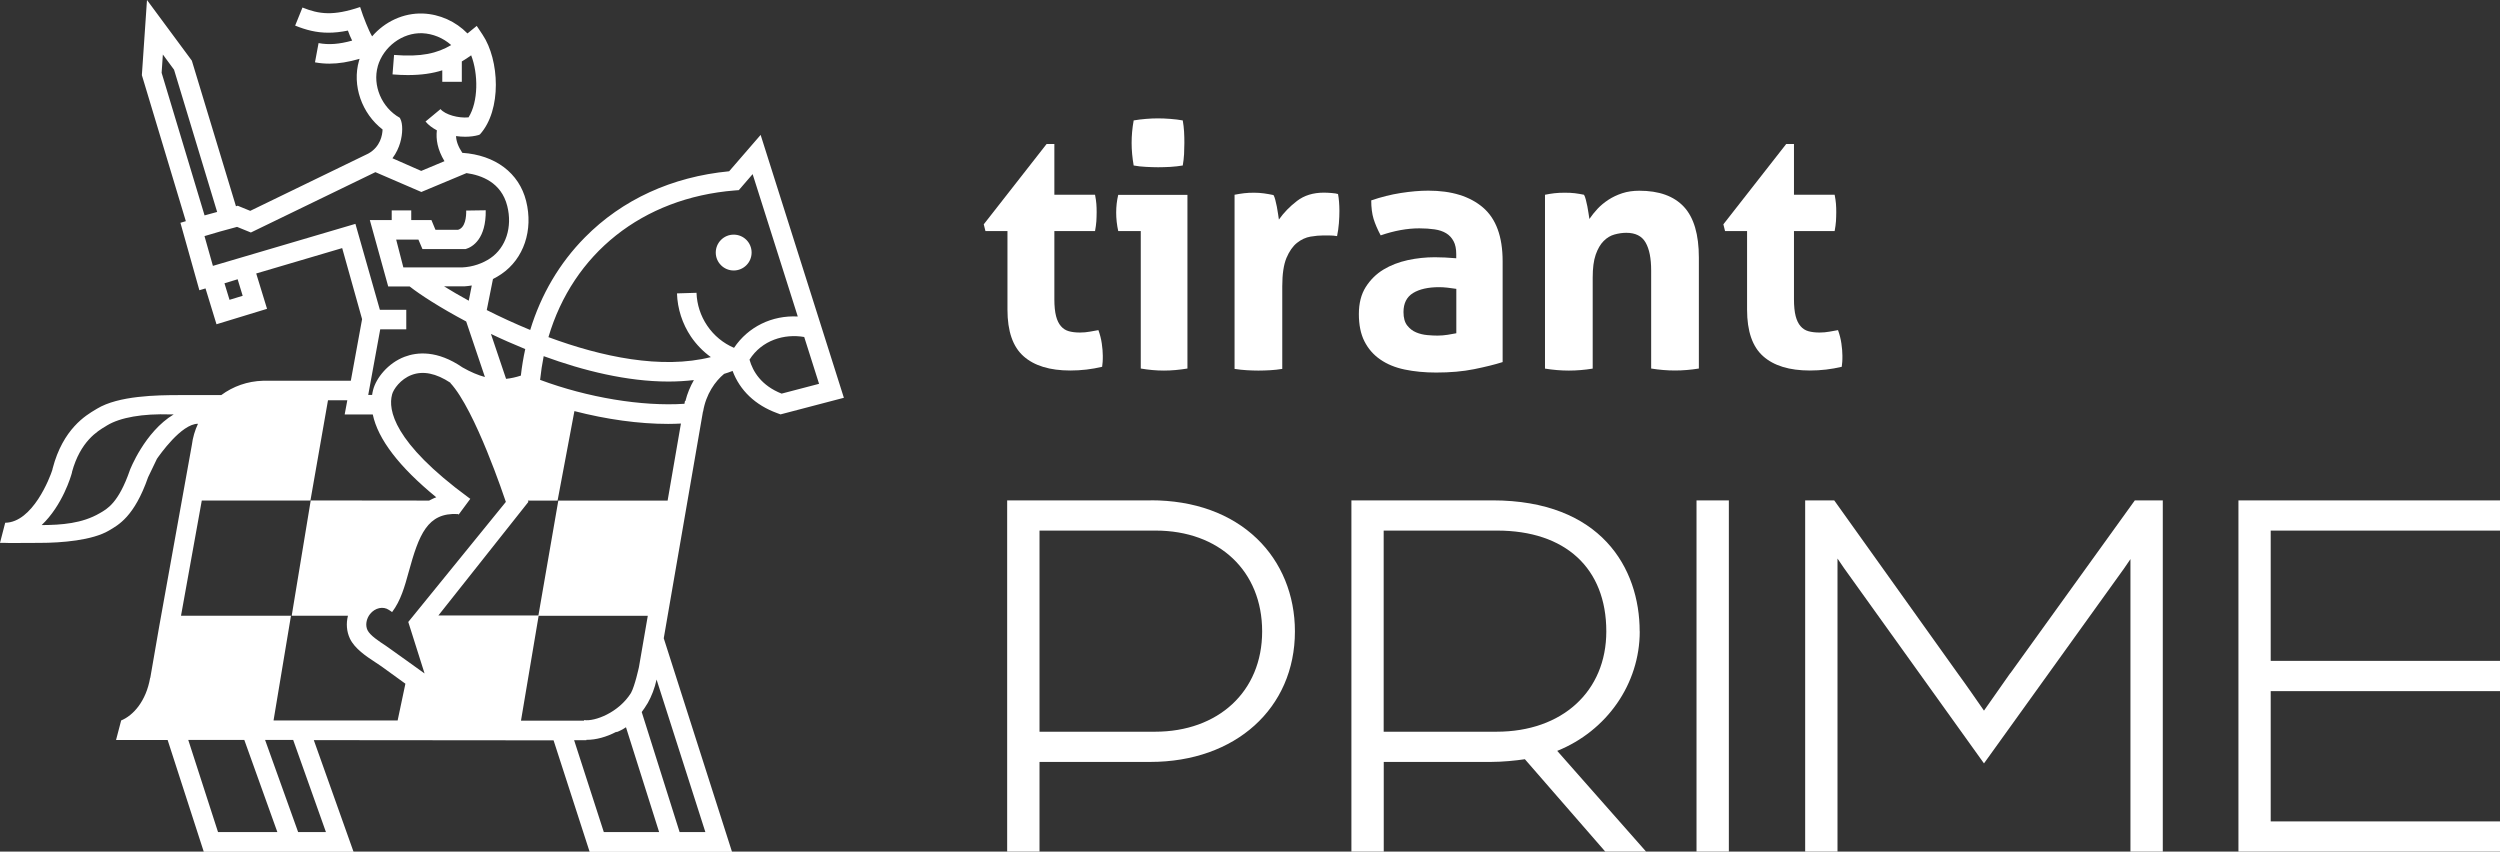 <?xml version="1.0" encoding="UTF-8"?>
<svg id="Capa_2" data-name="Capa 2" xmlns="http://www.w3.org/2000/svg" viewBox="0 0 341.7 116.4">
  <rect x="0" y="0" width="341.7" height="116.4" fill="#333333" stroke="none"/>
  <defs>
    <style>
      .cls-1 {
        fill: #fff;
        stroke-width: 0px;
      }
    </style>
  </defs>
  <g id="Capa_1-2" data-name="Capa 1">
    <g>
      <g>
        <path class="cls-1" d="M157.29,68.39h-19.63v48.01h4.42v-12.26h15.14c11.64,0,19.77-7.34,19.77-17.84,0-4.96-1.84-9.46-5.19-12.68-3.56-3.42-8.58-5.24-14.52-5.24M157.87,100.01h-15.79v-27.49h15.86c8.71,0,14.57,5.54,14.57,13.78s-6.02,13.71-14.64,13.71"/>
        <path class="cls-1" d="M224.11,86.3c0-8.66-5.29-17.91-20.13-17.91h-19.27v48.01h4.42v-12.26h14.64c1.59,0,3.39-.18,4.65-.37l10.99,12.63h5.58l-12.15-13.77c6.79-2.74,11.28-9.16,11.28-16.33M219.55,86.3c0,8.2-6.03,13.71-15,13.71h-15.43v-27.49h15.5c9.35,0,14.93,5.15,14.93,13.78"/>
        <rect class="cls-1" x="231.88" y="68.39" width="4.42" height="48.01"/>
        <path class="cls-1" d="M274.76,92.01h0c-1.1,1.55-2.71,3.85-3.59,5.12-.89-1.28-2.51-3.63-3.6-5.11l-16.87-23.63h-3.97v48.01h4.42v-40.06c.28.42.59.87.89,1.31l19.13,26.69,19.13-26.62c.31-.44.61-.88.89-1.3v39.98h4.42v-48.01h-3.82l-17.01,23.62Z"/>
        <polygon class="cls-1" points="341.7 72.52 341.7 68.39 305.95 68.39 305.95 116.4 341.7 116.4 341.7 112.27 310.36 112.27 310.36 94.46 341.7 94.46 341.7 90.33 310.36 90.33 310.36 72.52 341.7 72.52"/>
        <g>
          <path class="cls-1" d="M137.68,31.58h-2.99l-.23-.92,8.59-10.98h1.06v6.94h5.56c.09.46.15.87.18,1.24.03.37.04.75.04,1.15,0,.43-.02.84-.04,1.24-.03.4-.09.84-.18,1.33h-5.56v9.32c0,.95.08,1.71.23,2.3.15.58.37,1.04.67,1.38.29.34.65.57,1.08.69.43.12.93.18,1.52.18.46,0,.91-.04,1.35-.12.44-.08.83-.14,1.17-.21.21.58.37,1.19.46,1.81.09.63.14,1.19.14,1.68,0,.34,0,.62-.02.85-.02.23-.04.45-.07.67-1.41.34-2.86.51-4.36.51-2.79,0-4.92-.65-6.38-1.95-1.47-1.3-2.2-3.42-2.2-6.36v-10.75Z"/>
          <path class="cls-1" d="M155.92,31.58h-3.08c-.09-.4-.16-.82-.21-1.26-.05-.44-.07-.87-.07-1.26,0-.83.09-1.64.28-2.43h9.46v23.74c-1.1.18-2.17.28-3.21.28s-2.07-.09-3.17-.28v-18.78ZM154.95,22.62c-.18-1.04-.28-2.07-.28-3.08s.09-2.01.28-3.08c.52-.09,1.08-.16,1.68-.21.6-.05,1.14-.07,1.63-.07.52,0,1.09.02,1.7.07.61.05,1.18.11,1.7.21.09.52.15,1.03.18,1.54.03.51.04,1.02.04,1.54,0,.49-.02,1-.04,1.52-.03.52-.09,1.04-.18,1.56-.52.09-1.08.15-1.68.19-.6.03-1.16.05-1.68.05-.49,0-1.04-.02-1.65-.05-.61-.03-1.18-.09-1.7-.19"/>
          <path class="cls-1" d="M168.73,26.62c.46-.09.9-.16,1.31-.21.41-.05.87-.07,1.36-.07.46,0,.91.03,1.35.09.44.06.88.14,1.31.23.09.15.18.38.25.67.08.29.15.6.21.92.06.32.12.64.16.96.05.32.08.59.12.8.67-.95,1.5-1.8,2.48-2.55.98-.75,2.2-1.13,3.67-1.13.3,0,.66.02,1.06.05.4.03.69.08.87.14.06.31.11.66.14,1.06.03.4.05.81.05,1.24,0,.52-.02,1.09-.07,1.7-.05.61-.13,1.19-.25,1.75-.34-.06-.71-.09-1.12-.09h-.76c-.52,0-1.1.05-1.75.16-.64.11-1.26.39-1.84.85-.58.46-1.06,1.15-1.45,2.07-.38.92-.57,2.21-.57,3.86v11.3c-.55.09-1.1.15-1.65.18-.55.03-1.09.05-1.61.05s-1.05-.02-1.58-.05c-.54-.03-1.1-.09-1.68-.18v-23.79Z"/>
          <path class="cls-1" d="M199.04,34.75c0-.73-.12-1.33-.37-1.79-.25-.46-.58-.82-1.01-1.08-.43-.26-.96-.44-1.58-.53-.63-.09-1.32-.14-2.09-.14-1.65,0-3.42.32-5.28.96-.43-.8-.75-1.55-.97-2.25-.21-.7-.32-1.55-.32-2.53,1.35-.46,2.69-.8,4.04-1.01,1.35-.21,2.6-.32,3.77-.32,3.18,0,5.67.77,7.46,2.3,1.79,1.53,2.69,3.98,2.69,7.35v13.78c-1.07.34-2.37.66-3.9.97-1.53.31-3.26.46-5.19.46-1.56,0-2.99-.14-4.29-.41-1.3-.27-2.42-.73-3.35-1.38-.93-.64-1.65-1.47-2.16-2.48-.51-1.01-.76-2.25-.76-3.72s.31-2.7.94-3.7c.63-.99,1.44-1.79,2.43-2.39.99-.6,2.11-1.02,3.33-1.29,1.22-.26,2.45-.39,3.67-.39.89,0,1.87.05,2.94.14v-.55ZM199.04,39.48c-.37-.06-.77-.11-1.19-.16-.43-.05-.81-.07-1.15-.07-1.5,0-2.69.27-3.56.8-.87.54-1.31,1.4-1.31,2.6,0,.8.17,1.41.51,1.84.34.43.74.74,1.22.94.47.2.98.32,1.52.37.54.05,1,.07,1.4.07.46,0,.92-.04,1.38-.11.46-.08.86-.15,1.19-.21v-6.06Z"/>
          <path class="cls-1" d="M211.17,26.62c.43-.09.86-.16,1.29-.21.43-.05.9-.07,1.42-.07s.98.02,1.38.07c.4.05.81.12,1.24.21.09.15.18.38.25.67.08.29.15.6.21.92.06.32.12.64.16.94.05.31.08.57.12.78.31-.46.67-.92,1.1-1.38.43-.46.93-.87,1.49-1.24.57-.37,1.2-.67,1.9-.9.7-.23,1.48-.34,2.34-.34,2.69,0,4.72.73,6.09,2.2,1.36,1.47,2.04,3.78,2.04,6.94v15.16c-1.1.18-2.19.27-3.26.27s-2.16-.09-3.26-.27v-13.41c0-1.65-.25-2.92-.76-3.81-.51-.89-1.39-1.33-2.64-1.33-.52,0-1.06.08-1.61.23-.55.15-1.05.45-1.49.9-.44.44-.8,1.06-1.08,1.86-.28.8-.41,1.84-.41,3.12v12.45c-1.1.18-2.19.27-3.26.27s-2.16-.09-3.26-.27v-23.75Z"/>
          <path class="cls-1" d="M238.77,31.58h-2.99l-.23-.92,8.59-10.98h1.06v6.94h5.56c.09.46.15.87.18,1.24.03.37.04.75.04,1.15,0,.43-.02.84-.04,1.24-.03.4-.09.84-.18,1.33h-5.56v9.32c0,.95.08,1.71.23,2.3.15.58.37,1.04.67,1.38.29.34.65.57,1.08.69.43.12.93.18,1.52.18.46,0,.91-.04,1.35-.12.44-.08.83-.14,1.17-.21.21.58.37,1.19.46,1.81.09.63.14,1.19.14,1.68,0,.34,0,.62-.02.85-.02.23-.04.45-.07.67-1.41.34-2.86.51-4.36.51-2.79,0-4.92-.65-6.38-1.95-1.47-1.3-2.2-3.42-2.2-6.36v-10.75Z"/>
        </g>
      </g>
      <g>
        <path class="cls-1" d="M100.28,32.07c-1.35,0-2.45,1.1-2.45,2.45s1.1,2.45,2.45,2.45,2.45-1.09,2.45-2.45-1.09-2.45-2.45-2.45Z"/>
        <path class="cls-1" d="M103.97,18.43l-4.31,4.98c-7.8.75-14.61,3.86-19.72,9.04-3.48,3.52-6,7.82-7.47,12.65-2.11-.87-4.12-1.8-5.94-2.72l.85-4.25c.4-.2.79-.42,1.15-.67,3.06-2.09,4.38-6,3.38-9.99-.96-3.83-4.22-6.28-8.72-6.58-.58-.87-.83-1.6-.86-2.29.42.06.85.09,1.26.09.65,0,1.28-.08,1.81-.23l.12-.05.08-.04c3.01-3.35,2.66-10.18.37-13.61l-.81-1.22-1.14.93s-.08.07-.13.1c-1.6-1.64-3.79-2.63-6.08-2.72-2.68-.1-5.23,1.12-6.95,3.12-.5-.81-1.25-2.86-1.25-2.86l-.39-1.15c-3.69,1.25-5.62.98-7.88.07l-1,2.47c1.46.59,2.87.97,4.55.97.81,0,1.69-.09,2.66-.29.17.48.36.94.58,1.37-1.79.5-3.22.6-4.59.34l-.49,2.63c.64.12,1.29.18,1.97.18,1.26,0,2.61-.22,4.13-.66-.03.08-.06.16-.08.25-.98,3.4.39,7.23,3.22,9.41-.03.76-.29,2.36-1.95,3.29l-16.14,7.83-1.71-.7-.24.07-6.03-19.9L20.09,0l-.7,10.27,6.01,19.96-.74.22,2.59,9.22.84-.25,1.5,4.9,6.91-2.11-1.48-4.83,11.75-3.47,2.72,9.71-1.54,8.42h-12c-2.14.06-4.1.77-5.71,1.96h-5.66c-3.17,0-8.38.08-11.32,1.86l-.18.11c-1.34.79-4.47,2.65-5.88,8.04l-.04.17v.03c-.34,1.08-2.69,7.19-6.45,7.24l-.71,2.75h.68c.39.04,2.32,0,4.72,0,3.03,0,7.22-.34,9.5-1.69,1.26-.75,3.45-1.86,5.34-7.28l1.21-2.52c.36-.51,3.33-4.79,5.61-4.79-.42.9-.71,1.88-.84,2.91l-4.47,24.84h0s-1.21,6.98-1.21,6.98h-.02c-.55,3.18-2.3,5.14-3.96,5.82h0s-.7,2.67-.7,2.67h7.05c.54,1.65,3.19,9.86,4.64,14.35l.3.93h20.47l-5.43-15.26,32.77.03c.56,1.74,3.18,9.85,4.63,14.31l.3.93h19.46l-9.33-29.19.43-2.49,4.93-28.5h.02c.39-2.38,1.66-4.15,2.87-5.15.39-.12.78-.25,1.16-.4,1,2.67,3.11,4.68,6.07,5.76l.48.18,8.66-2.27-11.37-35.91ZM17.75,64.27c-1.56,4.5-3.11,5.29-4.11,5.87-2.43,1.42-5.23,1.61-7.95,1.63,2.87-2.71,4.03-6.76,4.1-7.02l.05-.18v-.06c1.15-4.19,3.48-5.58,4.61-6.25l.19-.12c1.81-1.09,4.86-1.62,8.62-1.5h.48c-3.99,2.4-5.99,7.62-5.99,7.62ZM55.8,85l2.23,7.05s-4.94-3.55-5.3-3.79c-.96-.63-2.15-1.41-2.5-2.13-.32-.66-.17-1.55.35-2.21.69-.85,1.79-1.09,2.57-.56l.26.17.18.13c1.18-1.56,1.72-3.48,2.27-5.49,1.4-5.08,2.54-8.14,6.72-7.91h0s.11.07.11.07l1.59-2.15-.25-.18c-10.33-7.58-10.98-12.05-10.45-14.04v-.02c.19-.75,1.17-2.12,2.67-2.69,1.57-.6,3.36-.23,5.32,1.07l-.02.02c3.41,3.68,7.4,15.72,7.59,16.26l-13.33,16.4ZM71.79,47.71c-.26,1.18-.46,2.4-.6,3.63-.65.21-1.32.37-2.02.44l-2.07-6.14c1.48.71,3.06,1.4,4.69,2.07ZM51.63,9.06c.77-2.68,3.38-4.62,6.08-4.52,1.45.06,2.87.65,3.96,1.62-1.93,1.13-4.06,1.65-7.81,1.35l-.21,2.66c.74.06,1.44.09,2.09.09,1.87,0,3.39-.23,4.71-.65v1.57h2.67v-2.78c.44-.26.86-.54,1.28-.84.98,2.55.99,6.34-.36,8.48-1.37.14-3.19-.36-3.83-1.13l-2.05,1.7c.4.48.94.88,1.55,1.2-.14,1.21.07,2.6,1.04,4.22l-3.18,1.33-3.93-1.73c.54-.72.86-1.47,1.05-2.1.37-1.25.38-2.64.02-3.3l-.03-.07-.05-.07c-2.46-1.38-3.74-4.41-2.99-7.04ZM22.09,9.96l.17-2.51,1.53,2.08,5.89,19.44-.33.09-1.39.38-5.87-19.49ZM31.37,40.98l-.69-2.26,1.8-.55.69,2.26-1.8.55ZM48.57,30.6l-19.47,5.74-1.15-4.07,2.14-.63,2.31-.63,1.89.77,17.02-8.25,6.28,2.71,6.17-2.58c2.03.28,4.76,1.26,5.57,4.49.73,2.88-.18,5.68-2.29,7.13-1.06.72-2.4,1.2-3.86,1.27h-8.05l-.98-3.8h3.04l.55,1.29h5.91c.96-.28,2.8-1.41,2.74-5.3l-2.67.04c.02.87-.12,2.35-1.12,2.63h-3.08l-.55-1.33h-2.76v-1.32h-2.67v1.32h-2.99l2.51,9.07h2.93c1.42,1.12,4.17,2.9,7.73,4.79l2.56,7.59c-.93-.25-1.94-.67-3.06-1.31h0c-3.46-2.38-6.21-2.1-7.91-1.46-2.3.87-3.9,2.93-4.31,4.52,0,0,0,0,0,0h0c-.06.24-.11.47-.14.7h-.53l1.64-8.97h3.56v-2.67h-3.61l-3.34-11.74ZM64.48,39.03l-.41,2.07c-1.26-.69-2.39-1.35-3.37-1.96h2.76c.35-.02.69-.07,1.02-.12ZM36.08,113.73h-6.28c-2.1-6.48-3.46-10.69-4.07-12.6h7.66s4.52,12.6,4.52,12.6h-1.83ZM44.54,113.73h-3.79l-4.52-12.6h3.84s4.48,12.6,4.48,12.6ZM37.39,98.46l2.38-14.3h-15.03s2.84-15.75,2.84-15.75h14.85s2.4-13.7,2.4-13.7h2.64l-.36,1.94h3.84c.71,3.38,3.61,7.17,8.68,11.32-.36.12-.66.29-.98.45l-16.18-.02-2.6,15.76h7.69c-.27,1.05-.19,2.16.27,3.13.67,1.39,2.21,2.4,3.44,3.21.32.21.63.41.88.59l3.26,2.36-1.06,5.02h-16.95ZM71.21,98.49l2.41-14.32h14.92s-1.21,7.01-1.21,7.01c0,0-.55,2.56-1.09,3.54-1.68,2.68-4.94,3.92-6.41,3.7v.08s-8.61,0-8.61,0ZM88.5,113.73h-5.97c-2.47-7.65-3.57-11.05-4.06-12.56h1.68s0-.05,0-.05c.03,0,.05,0,.07,0,1.22,0,2.64-.37,4.03-1.1l.02.05c.42-.15.86-.38,1.29-.67l4.53,14.33h-1.59ZM96.39,113.73h-3.5l-5.18-16.41c.27-.36.53-.74.77-1.15.01-.02.03-.04.05-.07h0c.53-.95.96-2.04,1.21-3.22l6.67,20.85ZM91.26,68.42h-14.95l-2.72,15.7h-13.67s12.3-15.52,12.3-15.52c0,0-.03-.07-.07-.18h4.06s2.3-12.23,2.3-12.23c4.37,1.13,8.8,1.75,12.81,1.75.6,0,1.18-.02,1.75-.05l-1.82,10.53ZM93.68,54.81h-.06s-.07.38-.07.38c-5.81.38-13.24-.85-19.73-3.27.12-1.11.28-2.18.49-3.24,5.45,2,11.42,3.47,17.05,3.47,1.18,0,2.34-.07,3.48-.2-.49.86-.9,1.82-1.16,2.87ZM100.32,47.54c-1.47-.63-2.74-1.67-3.66-3.03-.9-1.33-1.41-2.89-1.46-4.49l-2.67.08c.07,2.11.73,4.15,1.91,5.91.75,1.1,1.67,2.04,2.72,2.8-6.74,1.7-14.95-.04-22.2-2.73,3.36-11.39,12.81-19.03,25.47-20.05l.55-.04,1.89-2.19,6.17,19.46c-3.51-.19-6.78,1.4-8.71,4.28ZM102.44,49.16c1.7-2.68,4.78-3.57,7.48-3.1l2.03,6.4-5.12,1.34c-2.77-1.1-3.93-3.01-4.39-4.65Z"/>
      </g>
    </g>
  </g>
</svg>